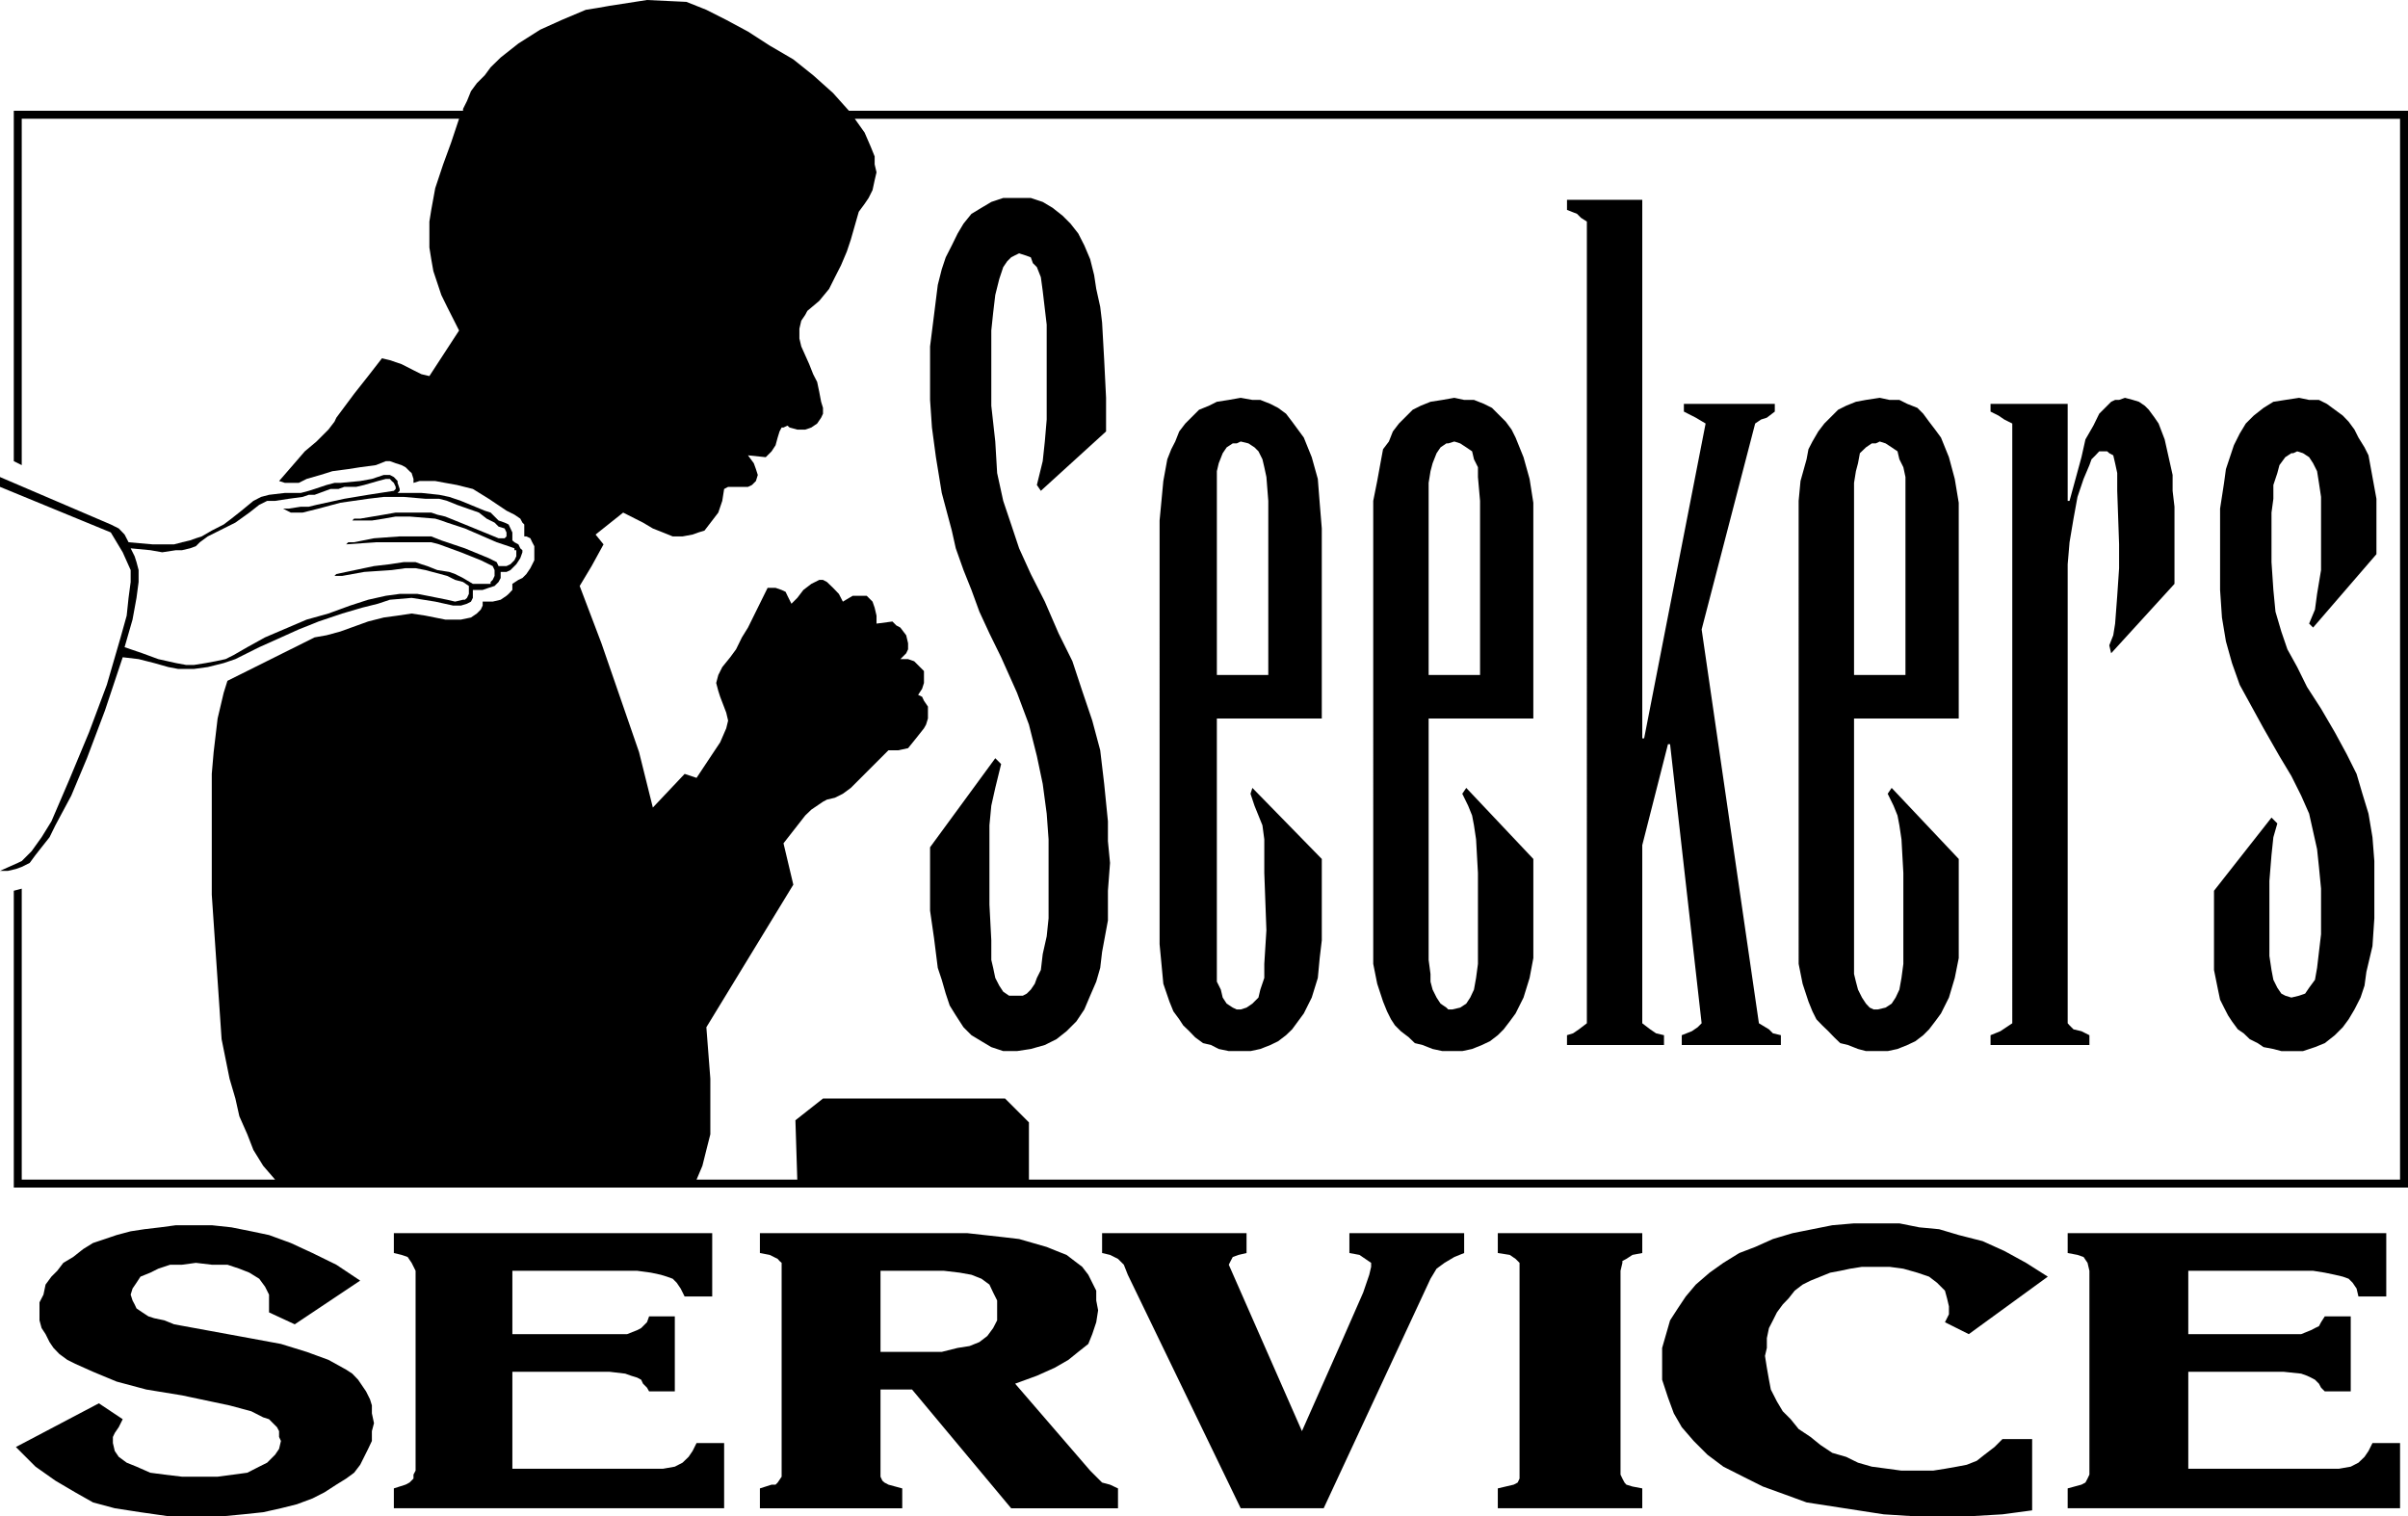<svg xmlns="http://www.w3.org/2000/svg" width="389.367" height="245.178" fill-rule="evenodd" stroke-linecap="round" preserveAspectRatio="none" viewBox="0 0 10302 6487"><style>.pen1{stroke:none}.brush1{fill:#000}</style><path d="M10285 474H3632l-68-76-85-76-85-68-101-59-93-60-93-50-85-43-85-34-169-8-161 25-51 9-50 8-102 43-93 42-93 59-76 60-43 42-25 34-34 34-25 34-17 42-17 34v8H59v1499l34 17V508h1871l-34 102-34 93-34 102-17 93-8 50v111l8 50 9 51 17 51 17 51 25 51 51 101-127 195-34-8-34-17-51-26-50-17-34-8-59 76-60 76-76 102-8 17-26 34-51 51-50 42-51 59-59 68 25 8h59l34-17 59-17 26-8 25-8 68-9 51-8 67-9 43-17h17l25 9 25 8 17 9 17 17 9 8 8 25v17l26-8h67l43 8 50 9 68 17 68 42 76 51 34 17 25 17 9 17 8 8v51h9l17 8 8 17 9 17v60l-17 34-17 25-17 17-17 8-26 17v26l-16 17-9 8-25 17-34 8h-43v17l-8 17-17 17-25 17-43 9h-67l-85-17-59-9-60 9-59 8-67 17-119 43-59 16-51 9-373 186-16 51-26 110-8 68-9 76-8 93v517l42 618 34 169 25 85 17 76 34 77 26 67 42 68 51 59H93V3802l-34 9v1270h10243V474h-17zm-17 4573H4402v-245l-102-102h-779l-118 93 8 254h-431l25-59 17-68 17-67v-238l-17-220 372-610-42-177 93-119 26-25 25-17 25-17 17-9 34-8 34-17 34-25 34-34 68-68 59-59h42l42-9 34-42 34-43 9-16 8-26v-51l-17-25-8-17-17-8 17-26 8-25v-51l-17-17-25-25-26-9h-33l25-25 8-17v-26l-8-34-25-33-17-9-17-17-68 9v-34l-8-34-9-26-8-8-17-17h-60l-42 25-17-33-25-26-26-25-17-9h-16l-34 17-34 26-26 34-25 25-17-34-8-17-17-8-26-9h-34l-42 85-42 85-26 42-25 51-25 34-34 42-17 34-9 34 9 34 8 25 26 68 8 34-8 33-26 60-34 51-67 101-51-17-136 144-59-237-161-466-93-245 51-85 51-93-34-42 118-94 85 43 42 25 43 17 42 17h42l43-8 25-9 26-8 33-43 26-34 17-50 8-51 17-9h85l17-8 17-17 8-26-8-25-9-25-25-34 76 8 25-25 17-26 9-33 8-26 9-17h8l17-8 9 8 33 9h34l26-9 25-17 17-25 8-17v-25l-8-26-8-42-9-43-17-33-17-43-34-76-8-34v-42l8-34 17-25 9-17 51-43 42-51 25-50 26-51 25-59 17-51 34-119 25-34 17-25 17-34 9-42 8-34-8-34v-34l-17-42-26-60-42-59h6611v4539z" class="pen1 brush1"/><path d="M5655 3074h-449v1126l17 34 8 34 17 26 26 17 17 8h17l25-8 25-17 26-26 8-34 17-50v-60l9-144-9-245v-144l-8-60-17-42-17-42-17-51 8-25 297 304v348l-9 76-8 85-26 84-17 34-17 34-25 34-25 34-26 25-34 26-33 16-43 17-42 9h-93l-43-9-33-17-34-8-34-25-25-26-26-25-17-26-25-34-17-42-26-76-8-85-8-84V2227l8-84 8-85 17-93 17-43 17-33 17-43 26-34 25-25 34-34 42-17 34-17 51-8 51-9 50 9h34l43 17 33 17 34 25 26 34 25 34 25 34 17 42 17 42 26 93 8 102 9 110v813zm2725 0h-448v1093l8 33 9 34 17 34 17 26 16 17 17 8h17l34-8 26-17 17-26 16-34 9-50 8-60v-389l-8-144-9-60-8-42-17-42-25-51 17-25 287 304v424l-17 85-25 84-17 34-17 34-25 34-26 34-25 25-34 26-34 16-42 17-42 9h-93l-34-9-43-17-33-8-26-25-25-26-26-25-25-26-17-34-17-42-25-76-17-85V2143l8-85 26-93 8-43 17-33 25-43 26-34 25-25 34-34 34-17 42-17 43-8 59-9 42 9h42l34 17 43 17 25 25 25 34 26 34 25 34 17 42 17 42 25 93 17 102v923zm-1820 0h-448v1033l8 60v33l9 34 17 34 17 26 25 17 8 8h17l34-8 26-17 17-26 16-34 9-50 8-60v-389l-8-144-9-60-8-42-17-42-25-51 17-25 287 304v424l-16 85-26 84-17 34-17 34-25 34-26 34-25 25-34 26-34 16-42 17-42 9h-85l-42-9-43-17-33-8-26-25-34-26-25-25-17-26-17-34-17-42-25-76-17-85V2143l17-85 17-93 8-43 25-33 17-43 26-34 25-25 34-34 34-17 42-17 51-8 51-9 42 9h42l43 17 34 17 25 25 34 34 25 34 17 34 17 42 17 42 26 93 16 102v923zM4351 4497h-59l-51-17-42-25-43-26-34-34-33-51-26-42-17-51-17-59-17-51-16-127-17-118v-271l279-381 25 25-25 102-17 76-8 84v339l8 153v84l8 34 9 43 17 33 17 26 25 17h59l17-9 17-17 17-25 9-25 17-34 8-68 17-76 8-77v-338l-8-110-17-127-25-119-34-135-51-136-68-152-50-102-43-93-34-93-34-85-33-93-17-76-43-161-25-153-17-127-8-118v-229l17-135 16-128 17-67 17-51 26-51 25-51 25-42 34-42 43-26 42-25 51-17h118l51 17 42 25 43 34 34 34 33 42 26 51 25 59 17 68 9 59 17 77 8 67 9 161 8 161v144l-279 254-17-25 25-102 9-84 8-94v-406l-17-144-8-59-17-43-17-17-9-25-25-9-25-8-17 8-17 9-17 17-17 25-17 51-17 68-9 76-8 76v322l17 153 8 135 26 119 34 101 34 102 50 110 60 118 59 136 59 119 42 127 43 127 34 127 17 144 16 160v85l9 93-9 119v127l-25 135-8 68-17 59-26 60-25 59-34 51-42 42-43 34-50 25-60 17-59 9zm3268-26h-424v-42l43-17 25-17 17-17-135-1194h-9l-110 432v762l34 26 25 17 34 8v42h-415v-42l26-8 25-17 34-26V948l-25-16-17-17-43-17v-43h322v2304h8l263-1347-42-25-51-26v-33h389v33l-34 26-25 8-25 17-229 881 245 1685 43 26 17 17 34 8v42zm1684-1973-271 297-8-34 17-43 8-50 9-119 8-118v-102l-8-229v-76l-9-42-8-34-17-9-9-8h-34l-16 17-17 17-9 25-25 59-26 77-17 93-17 101-8 94v1964l8 9 17 17 34 8 34 17v42h-423v-42l42-17 51-34V1812l-34-17-25-17-34-17v-33h330v415h8l51-187 17-76 34-59 25-51 34-34 17-17 17-8h17l25-9 34 9 26 8 25 17 17 17 25 34 17 25 26 68 17 76 17 76v68l8 68v330zm864-127-271 314-17-17 25-60 9-67 17-102v-313l-9-60-8-50-17-34-17-26-26-17-25-8-17 8h-8l-26 17-25 34-9 34-17 51v59l-8 59v212l8 119 9 93 25 85 26 76 42 76 42 85 60 93 59 101 51 94 42 84 25 85 26 85 17 101 8 102v245l-8 119-26 110-8 59-17 51-26 51-25 42-25 34-34 34-43 34-42 17-51 17h-93l-34-9-42-8-25-17-34-17-26-25-25-17-25-34-17-26-17-33-17-34-9-43-17-84v-339l246-313 25 25-17 59-8 76-9 111v321l9 60 8 42 17 34 17 25 17 9 26 8 33-8 26-9 17-25 25-34 9-51 8-68 9-76v-195l-9-93-8-76-17-76-17-76-34-77-42-84-51-85-68-119-51-93-51-93-33-93-26-93-17-102-8-118v-348l17-110 8-59 17-51 17-51 25-50 26-43 34-34 42-33 42-26 51-8 59-9 43 9h42l34 17 34 25 34 25 25 26 25 34 17 34 26 42 17 34 17 93 17 93v237zm-2125-482-17 8h-17l-25 17-26 25-8 43-9 34-8 50v822h220v-847l-9-42-17-34-8-34-25-17-26-17-25-8zm-1820 0-26 8h-8l-25 17-17 25-17 43-9 34-8 50v822h220v-745l-9-102v-42l-17-34-8-34-25-17-26-17-25-8zm-914 0-17 8h-17l-26 17-17 25-17 43-8 34v872h220v-745l-8-102-9-42-8-34-17-34-17-17-26-17-33-8zM1261 5666l-110-51v-76l-17-34-25-34-42-26-43-17-51-17h-67l-68-8-59 8h-51l-51 17-34 17-42 17-17 26-17 25-8 26 8 25 9 17 8 17 25 17 26 17 25 8 43 9 42 17 322 59 135 25 110 34 93 34 76 42 26 17 25 26 17 25 17 25 17 34 8 26v34l9 42-9 34v42l-16 34-17 34-17 34-26 34-34 25-42 26-51 33-51 26-67 25-68 17-76 17-85 9-84 8H720l-119-17-110-17-93-25-76-43-85-50-85-60-84-84 355-187 102 68-17 34-17 25-8 17v26l8 34 17 25 34 25 42 17 59 26 60 8 76 9h152l68-9 59-8 51-26 34-17 34-34 17-25 8-34-8-17v-25l-9-17-17-17-17-17-25-8-51-26-93-25-203-43-153-25-127-34-101-42-76-34-34-17-34-25-25-26-17-25-17-34-17-26-9-33v-77l17-33 9-43 25-34 25-25 26-34 42-25 43-34 42-26 51-17 50-17 60-16 59-9 68-8 67-9h153l84 9 85 17 76 16 93 34 93 43 102 50 102 68-280 187zm1719 508h118v279H1685v-85l50-16 17-9 17-17v-17l9-17v-855l-17-34-17-25-26-9-33-8v-85h1362v271h-118l-17-34-17-25-17-17-25-9-26-8-42-9-59-8h-534v271h491l43-17 17-9 8-8 17-17 9-25h110v321h-110l-9-16-17-17-8-17-17-9-26-8-25-9-68-8h-415v415h644l51-9 33-17 26-25 17-25 17-34zm1684 118-321-372 93-34 76-34 59-34 42-34 43-34 17-42 17-51 8-51-8-42v-42l-17-34-17-34-26-34-33-25-34-26-43-17-42-17-59-17-59-17-68-8-153-17h-888v85l42 8 34 17 8 9 9 8v915l-17 25-9 9h-17l-50 16v85h609v-85l-59-16-17-9-9-8-8-17v-373h135l424 508h457v-85l-34-16-34-9-25-25-26-26zm-711-855h85l68 8 50 9 43 17 34 25 16 34 17 34v85l-17 33-25 34-34 26-42 17-51 8-68 17h-262v-347h186zm1820-161h491v85l-42 17-42 25-34 25-26 43-457 982h-355l-483-999-17-43-25-25-34-17-34-8v-85h618v85l-34 8-25 9-9 17-8 16 313 712 169-381 93-212 26-76 8-34v-17l-25-17-25-17-43-8v-85zm1253 1092v85h-618v-85l68-16 17-9 8-17v-923l-8-8-9-9-25-17-51-8v-85h618v85l-42 8-26 17-17 9v8l-8 34v872l8 17 9 17 8 9 26 8 42 8zm1668-211v305l-127 17-136 8h-245l-127-8-110-17-110-17-110-17-93-34-94-34-84-42-85-43-68-51-59-59-51-59-34-59-25-68-25-76v-136l17-59 17-59 33-51 34-51 43-51 59-51 59-42 68-42 68-26 76-34 84-25 85-17 85-17 93-8h194l85 17 85 8 84 25 102 26 93 42 93 51 93 59-338 246-102-51 17-34v-34l-8-34-9-33-34-34-34-26-50-17-60-17-59-8h-118l-51 8-42 9-43 8-42 17-42 17-34 17-34 26-26 33-25 26-25 34-17 34-17 33-9 43v42l-8 34 8 51 9 51 8 42 26 51 25 42 34 34 34 42 51 34 42 34 51 34 59 17 51 25 59 17 68 9 59 8h135l51-8 51-9 42-8 43-17 33-26 43-33 34-34h127zm1456 17h118v279H8846v-85l59-16 17-9 9-17 8-17v-872l-8-34-17-25-26-9-42-8v-85h1363v271h-119l-8-34-17-25-17-17-25-9-34-8-43-9-50-8h-534v271h483l42-17 17-9 17-8 9-17 16-25h111v321h-111l-16-16-9-17-17-17-17-9-17-8-25-9-76-8h-407v415h644l51-9 33-17 26-25 17-25 17-34zM2192 2312v-34l-8-17-8-17-17-8-26-9-17-17-17-17-25-8-102-42-50-17-43-9-76-8h-102l9-9v-8l-9-26v-8l-16-17-17-9h-26l-51 17-50 9-85 8h-25l-34 9-51 17-25 8-34 9h-68l-68 8-34 9-33 17-51 42-43 34-33 25-51 26-43 25-25 8-25 9-34 8-34 9h-93l-102-9-17-33-25-26-34-17L0 2041v42l474 195 51 85 34 76v51l-9 68-8 76-26 93-59 203-76 203-85 204-76 177-42 68-43 60-33 33-9 9-17 8-76 34h34l34-8 25-9 34-17 25-34 26-33 34-43 25-51 68-127 67-160 77-204 76-228 68 8 67 17 60 17 42 8h68l59-8 68-17 50-17 102-51 76-34 93-42 43-17 42-17 101-34 85-25 68-17 51-17 93-8 51 8 50 8 77 17h33l26-8 17-9 8-16v-34h42l26-9 25-8 17-17 9-17v-26h25l17-8 17-17 8-8 17-26 9-25v-9l-9-8-8-17-17-9-9-8zm-1083-152 34-17h34l59-9 59-8 26-9h25l68-25h34l25-9h51l34-8 59-17 34-9h17l8 9 9 8 8 17v9l-8 8-110 17-102 17-119 26-33 8h-34l-51 8h-25l33 17h51l68-17 93-25 119-17 67-8h85l93 8h59l34 9 42 17 94 33 33 26 34 17 17 17 26 8 8 17v17l-8 8h-26l-144-59-84-34-34-8-26-9h-152l-51 9-101 17h-26l-8 8h84l51-8 51-9h59l110 9 26 8 25 9 76 25 136 59 51 17 25 9v8h8v26l-8 17-17 17-17 8h-34l-8-17-34-17-102-42-101-34-43-17h-135l-110 8-85 17h-25l-9 9 127-9h237l34 9 93 34 85 34 51 25 8 17v25l-8 17-9 9v8h-76l-42-25-34-17-25-9-51-8-43-17-25-8-25-9h-51l-59 9-68 8-161 34-8 8h33l94-17 118-8 59-8h43l42 8 93 25 34 17 34 9 25 17v34l-8 17-9 8h-8l-34 8-34-8-85-17-42-8h-76l-59 8-76 17-77 25-93 34-93 26-178 76-76 42-59 34-34 17-42 9-43 8-50 8h-34l-43-8-76-17-68-25-76-26 34-118 17-93 9-68v-51l-9-34-8-25-17-34 84 8 51 9 59-9h26l34-8 25-9 17-17 34-25 34-17 84-42 60-43 42-33z" class="pen1 brush1"/></svg>

